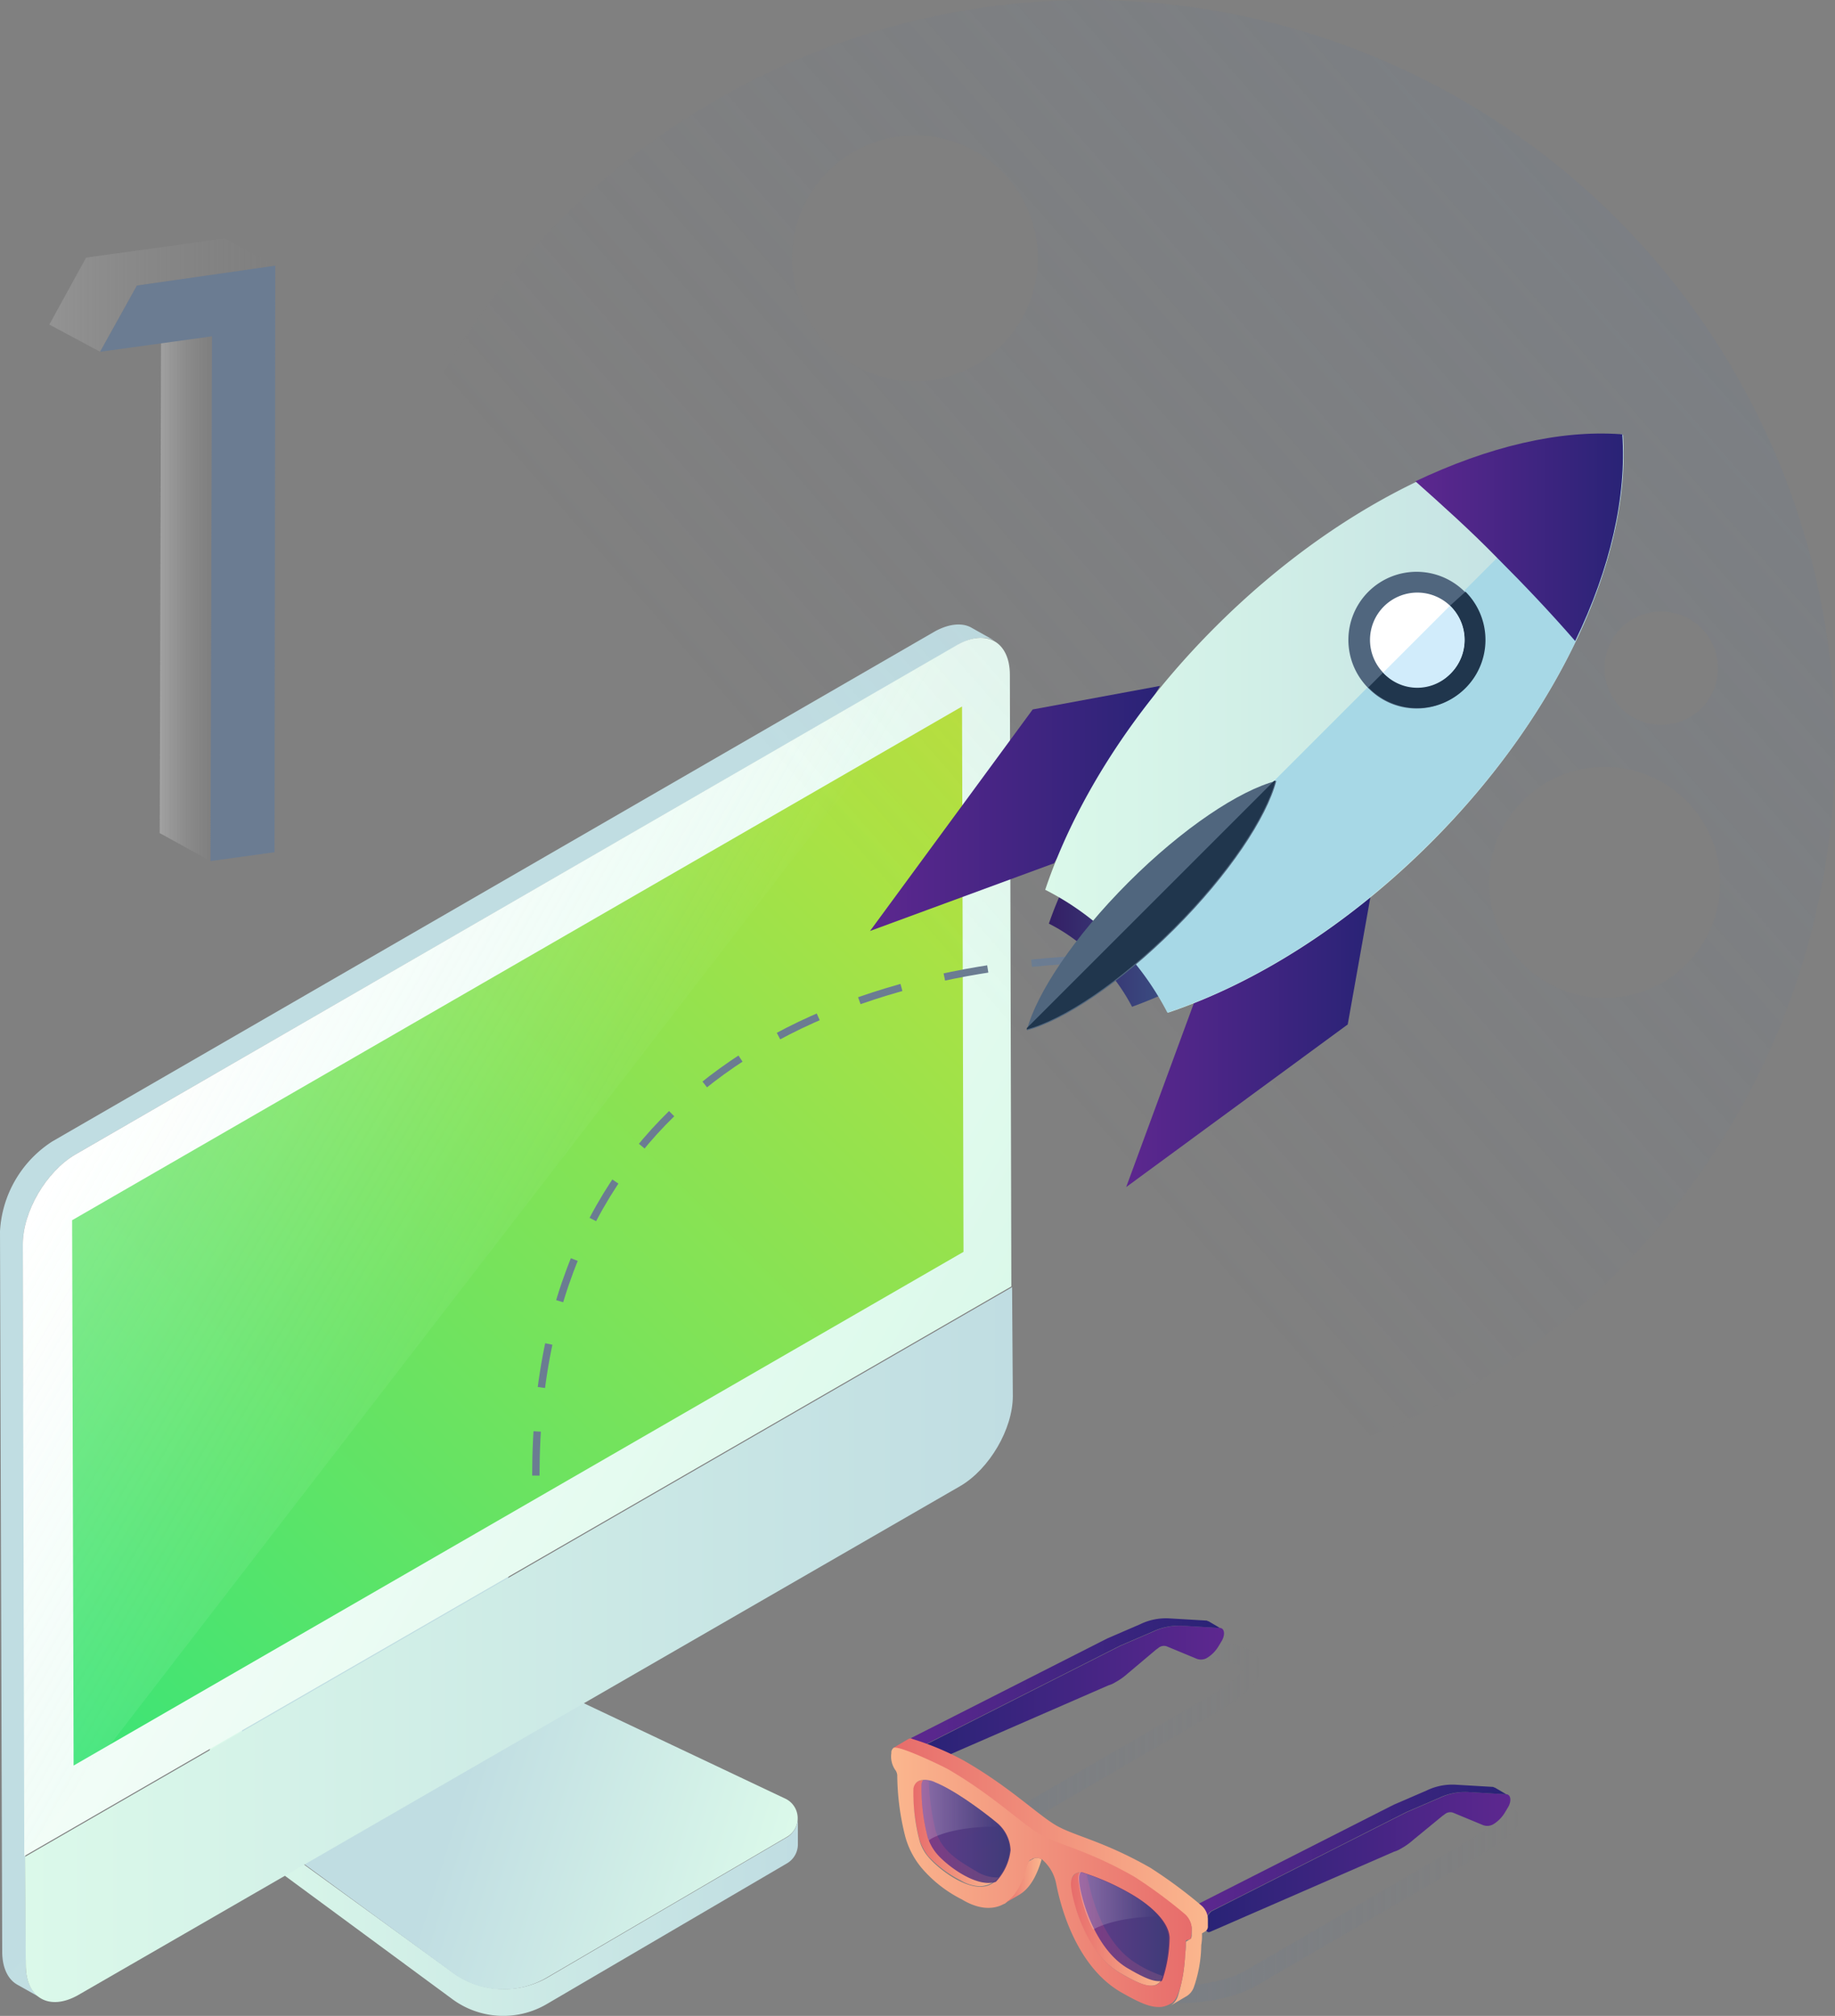 <svg xmlns="http://www.w3.org/2000/svg" xmlns:xlink="http://www.w3.org/1999/xlink" viewBox="0 0 249.3 273.92"><rect x="0" y="0" width="249.3" height="273.92" fill="#808080" stroke="none"/><defs><style>.cls-1{fill:url(#linear-gradient);}.cls-2{fill:url(#linear-gradient-2);}.cls-3{fill:url(#linear-gradient-4);}.cls-4{fill:#e6e6e6;}.cls-5{fill:url(#linear-gradient-5);}.cls-6{fill:url(#linear-gradient-6);}.cls-7{fill:url(#linear-gradient-7);}.cls-8{fill:url(#linear-gradient-8);}.cls-9{fill:url(#linear-gradient-9);}.cls-10{fill:url(#linear-gradient-10);}.cls-11{fill:url(#linear-gradient-12);}.cls-12{fill:none;stroke:#6b7c92;stroke-miterlimit:10;stroke-dasharray:6;}.cls-13{fill:url(#linear-gradient-13);}.cls-14{fill:url(#linear-gradient-14);}.cls-15{fill:url(#linear-gradient-15);}.cls-16{fill:url(#linear-gradient-16);}.cls-17{fill:url(#linear-gradient-17);}.cls-18{fill:url(#linear-gradient-18);}.cls-19{fill:url(#linear-gradient-19);}.cls-20{fill:url(#linear-gradient-20);}.cls-21{fill:url(#linear-gradient-21);}.cls-22{fill:url(#linear-gradient-22);}.cls-23{fill:url(#linear-gradient-23);}.cls-24,.cls-25{opacity:0.75;isolation:isolate;}.cls-24{fill:url(#linear-gradient-24);}.cls-25{fill:url(#linear-gradient-25);}.cls-26{fill:url(#linear-gradient-26);}.cls-27{fill:url(#linear-gradient-27);}.cls-28{fill:url(#linear-gradient-28);}.cls-29{fill:url(#linear-gradient-29);}.cls-30{fill:url(#linear-gradient-30);}.cls-31{fill:url(#linear-gradient-31);}.cls-32{fill:url(#linear-gradient-32);}.cls-33{fill:#a7d8e6;}.cls-34{fill:url(#linear-gradient-33);}.cls-35{fill:#50667e;}.cls-36{fill:#20364d;}.cls-37{fill:#fff;}.cls-38{fill:#d1ecfb;}.cls-39{fill:url(#linear-gradient-34);}.cls-40{fill:url(#linear-gradient-35);}.cls-41{fill:#6b7c92;}</style><linearGradient id="linear-gradient" x1="71.4" y1="71" x2="55.67" y2="75.91" gradientTransform="matrix(1, 0, 0, -1, 0, 276)" gradientUnits="userSpaceOnUse"><stop offset="0" stop-color="#dbf9ea"></stop><stop offset="1" stop-color="#c0dde2"></stop></linearGradient><linearGradient id="linear-gradient-2" x1="39.99" y1="64.64" x2="39.94" y2="64.65" xlink:href="#linear-gradient"></linearGradient><linearGradient id="linear-gradient-4" x1="37.77" y1="78.37" x2="80.82" y2="78.37" xlink:href="#linear-gradient"></linearGradient><linearGradient id="linear-gradient-5" x1="28.09" y1="35.44" x2="108.4" y2="35.44" xlink:href="#linear-gradient"></linearGradient><linearGradient id="linear-gradient-6" x1="109.6" y1="33.74" x2="66.93" y2="47.08" xlink:href="#linear-gradient"></linearGradient><linearGradient id="linear-gradient-7" x1="1916.04" y1="-78.78" x2="2086.38" y2="89.89" gradientTransform="translate(2162.87 276) rotate(180)" xlink:href="#linear-gradient"></linearGradient><linearGradient id="linear-gradient-8" x1="3.4" y1="52.53" x2="137.6" y2="52.53" xlink:href="#linear-gradient"></linearGradient><linearGradient id="linear-gradient-9" x1="17.95" y1="135.93" x2="122.57" y2="75.52" gradientTransform="matrix(1, 0, 0, -1, 0, 276)" gradientUnits="userSpaceOnUse"><stop offset="0" stop-color="#fff"></stop><stop offset="1" stop-color="#dbf9ea"></stop></linearGradient><linearGradient id="linear-gradient-10" x1="-18.33" y1="19.37" x2="146.76" y2="184.46" gradientTransform="matrix(1, 0, 0, -1, 0, 276)" gradientUnits="userSpaceOnUse"><stop offset="0" stop-color="#25e581"></stop><stop offset="1" stop-color="#c4e138"></stop></linearGradient><linearGradient id="linear-gradient-12" x1="17.2" y1="134.63" x2="78.63" y2="99.16" gradientTransform="matrix(1, 0, 0, -1, 0, 276)" gradientUnits="userSpaceOnUse"><stop offset="0" stop-color="#fff" stop-opacity="0.25"></stop><stop offset="1" stop-color="#dbf9ea" stop-opacity="0"></stop></linearGradient><linearGradient id="linear-gradient-13" x1="129.89" y1="35.1" x2="171.37" y2="35.1" gradientTransform="matrix(1, 0, 0, -1, 0, 276)" gradientUnits="userSpaceOnUse"><stop offset="0" stop-color="#6b7c92" stop-opacity="0.25"></stop><stop offset="1" stop-color="#6b7c92" stop-opacity="0"></stop></linearGradient><linearGradient id="linear-gradient-14" x1="158.7" y1="17.11" x2="206.62" y2="17.11" xlink:href="#linear-gradient-13"></linearGradient><linearGradient id="linear-gradient-15" x1="125.1" y1="45.59" x2="166.21" y2="45.59" gradientTransform="matrix(1, 0, 0, -1, 0, 276)" gradientUnits="userSpaceOnUse"><stop offset="0" stop-color="#292376"></stop><stop offset="1" stop-color="#5d278f"></stop></linearGradient><linearGradient id="linear-gradient-16" x1="123.45" y1="46.11" x2="165.9" y2="46.11" gradientTransform="matrix(1, 0, 0, -1, 0, 276)" gradientUnits="userSpaceOnUse"><stop offset="0" stop-color="#5d278f"></stop><stop offset="1" stop-color="#292376"></stop></linearGradient><linearGradient id="linear-gradient-17" x1="164" y1="22.99" x2="205.11" y2="22.99" xlink:href="#linear-gradient-15"></linearGradient><linearGradient id="linear-gradient-18" x1="162.34" y1="23.51" x2="204.79" y2="23.51" xlink:href="#linear-gradient-16"></linearGradient><linearGradient id="linear-gradient-19" x1="124.07" y1="26.9" x2="135.7" y2="26.9" gradientTransform="matrix(1, 0, 0, -1, 0, 276)" gradientUnits="userSpaceOnUse"><stop offset="0" stop-color="#e76c6b"></stop><stop offset="1" stop-color="#fbb78e"></stop></linearGradient><linearGradient id="linear-gradient-20" x1="136.22" y1="20.37" x2="141.54" y2="20.37" xlink:href="#linear-gradient-19"></linearGradient><linearGradient id="linear-gradient-21" x1="145.52" y1="13.87" x2="158.01" y2="13.87" xlink:href="#linear-gradient-19"></linearGradient><linearGradient id="linear-gradient-22" x1="121.31" y1="21.59" x2="164.08" y2="21.59" xlink:href="#linear-gradient-19"></linearGradient><linearGradient id="linear-gradient-23" x1="120.97" y1="20.91" x2="161.87" y2="20.91" gradientTransform="matrix(1, 0, 0, -1, 0, 276)" gradientUnits="userSpaceOnUse"><stop offset="0" stop-color="#fbb78e"></stop><stop offset="1" stop-color="#e76c6b"></stop></linearGradient><linearGradient id="linear-gradient-24" x1="125.02" y1="27.14" x2="137.28" y2="27.14" xlink:href="#linear-gradient-16"></linearGradient><linearGradient id="linear-gradient-25" x1="146.49" y1="14.2" x2="158.75" y2="14.2" xlink:href="#linear-gradient-16"></linearGradient><linearGradient id="linear-gradient-26" x1="146.5" y1="17.7" x2="157.47" y2="17.7" xlink:href="#linear-gradient-12"></linearGradient><linearGradient id="linear-gradient-27" x1="125.02" y1="30.02" x2="136" y2="30.02" xlink:href="#linear-gradient-12"></linearGradient><linearGradient id="linear-gradient-28" x1="251.62" y1="264.99" x2="122.24" y2="152.24" xlink:href="#linear-gradient-13"></linearGradient><linearGradient id="linear-gradient-29" x1="118.2" y1="166.15" x2="157.68" y2="166.15" xlink:href="#linear-gradient-16"></linearGradient><linearGradient id="linear-gradient-30" x1="152.95" y1="134.45" x2="186.25" y2="134.45" xlink:href="#linear-gradient-16"></linearGradient><linearGradient id="linear-gradient-31" x1="142.67" y1="165.38" x2="194.97" y2="165.38" gradientTransform="matrix(1, 0, 0, -1, 0, 276)" gradientUnits="userSpaceOnUse"><stop offset="0" stop-color="#341f66"></stop><stop offset="1" stop-color="#4bbdc4"></stop></linearGradient><linearGradient id="linear-gradient-32" x1="141.89" y1="177.7" x2="220.48" y2="177.7" xlink:href="#linear-gradient"></linearGradient><linearGradient id="linear-gradient-33" x1="192.39" y1="203" x2="220.53" y2="203" xlink:href="#linear-gradient-16"></linearGradient><linearGradient id="linear-gradient-34" x1="21.74" y1="196.55" x2="28.78" y2="196.55" gradientTransform="matrix(1, 0, 0, -1, 0, 276)" gradientUnits="userSpaceOnUse"><stop offset="0" stop-color="#ccc" stop-opacity="0.25"></stop><stop offset="1" stop-color="#999" stop-opacity="0"></stop></linearGradient><linearGradient id="linear-gradient-35" x1="6.66" y1="235.9" x2="37.45" y2="235.9" xlink:href="#linear-gradient-34"></linearGradient></defs><title>Asset 1</title><g id="Layer_2" data-name="Layer 2"><g id="Items"><path class="cls-1" d="M76.1,190.3a1.55,1.55,0,0,0-.8,1.1c0,.1-.1.2-.1.3l-1.1,4L44.6,212.8l-2.1-1.2a2.79,2.79,0,0,0-2.6-.3l4.1-2.4Z"></path><path class="cls-2" d="M40,211.3h0a.1.1,0,0,0-.1.1Z"></path><path class="cls-1" d="M76.1,190.3a1.55,1.55,0,0,0-.8,1.1c0,.1-.1.2-.1.3l-1.1,4L44.6,212.8l-2.1-1.2a2.79,2.79,0,0,0-2.6-.3l4.1-2.4Z"></path><path class="cls-3" d="M73.9,186.5c1.2-.7,3-.6,4.8.5l2.1,1.2-36.2,21L42.5,208c-1.9-1.1-3.6-1.2-4.8-.5Z"></path><polygon class="cls-4" points="80.8 188.2 80.8 191.8 74.1 195.7 44.6 212.8 44.6 209.2 75.3 191.4 80.8 188.2"></polygon><path class="cls-5" d="M108.4,247v3.6a3,3,0,0,1-1.5,2.6L74.3,272.3a11.67,11.67,0,0,1-12.9-.7L34.8,252a13.9,13.9,0,0,1-5.3-6.1,11.46,11.46,0,0,1-1.2-7.4L36,210a4,4,0,0,1,1.8-2.5c.1,0,.2-.1.3-.1s.2-.1.3-.1.3-.1.5-.1h.7a6.07,6.07,0,0,1,3,.9l1.6.9.5.3v3.6l-2.1-1.2a2.79,2.79,0,0,0-2.6-.3l-.1.1a.35.35,0,0,1-.2.1l-.1.1a.35.35,0,0,0-.1.2l-.1.1c-.1.1-.1.2-.2.3v.1a.76.76,0,0,1-.2.4l-7.7,28.5a5.91,5.91,0,0,0,.6,4,8.56,8.56,0,0,0,2.9,3.3l2.7,2,24,17.4a11.85,11.85,0,0,0,12.9.7L107,249.6A3.14,3.14,0,0,0,108.4,247Z"></path><path class="cls-6" d="M31.3,241.1,39,212.6a2.18,2.18,0,0,1,.9-1.3l36.2-21a2.07,2.07,0,0,0-.9,1.3l-7.7,28.5a5.91,5.91,0,0,0,.6,4,8.17,8.17,0,0,0,2.7,3.3l35.9,17a2.94,2.94,0,0,1,.2,5.2L74.3,268.7a11.67,11.67,0,0,1-12.9-.7L34.8,248.5a8.56,8.56,0,0,1-2.9-3.3A6.26,6.26,0,0,1,31.3,241.1Z"></path><path class="cls-7" d="M7.1,155.1,127,85.8c2-1.1,3.8-1.2,5-.5l3.2,1.8c-1.3-.7-3.1-.6-5,.5l-120,69.3c-3.9,2.3-7.1,7.7-7.1,12.2L3.5,267c0,2.2.8,3.8,2.1,4.5l-3.2-1.8c-1.3-.7-2.1-2.3-2.1-4.5L0,167.3A15.52,15.52,0,0,1,7.1,155.1Z"></path><path class="cls-8" d="M3.4,252.3,3.5,267c0,4.5,3.2,6.3,7.1,4.1l119.9-69.2c3.9-2.3,7.1-7.7,7.1-12.2l-.1-14.8L3.4,252.3"></path><path class="cls-9" d="M10.2,156.9c-3.9,2.3-7.1,7.7-7.1,12.2l.2,83.1,134.1-77.4-.2-83.1c0-4.5-3.2-6.3-7.1-4.1L10.2,156.9"></path><polyline class="cls-10" points="130.9 170.1 130.7 96 9.8 165.8 10 239.9 130.9 170.1"></polyline><path class="cls-2" d="M40,211.3h0a.1.1,0,0,0-.1.1Z"></path><path class="cls-11" d="M130.1,87.7,10.2,156.9c-3.9,2.3-7.1,7.7-7.1,12.2l.2,83.1Z"></path><path class="cls-12" d="M72.8,200.5c0-52.7,40.4-70.3,80.9-70.3"></path><g id="Glasses"><path class="cls-13" d="M136.6,258.5a1.27,1.27,0,0,1-.6-.1c-1.5-.8-6.2-3.6-6.2-6.4a2.9,2.9,0,0,1,1.9-2.6l32.1-18.6c5.2-3,5.2-4.2,5.2-4.2-.2-.4-2.1-.9-4-.9a1.2,1.2,0,0,1,0-2.4c1.3,0,5.6.2,6.3,2.6.5,1.9-1.4,4.1-6.3,6.9l-32.1,18.7c-.3.2-.6.4-.6.5,0,.9,2.6,3,5,4.3a1.17,1.17,0,0,1,.5,1.6A1.74,1.74,0,0,1,136.6,258.5Z"></path><path class="cls-14" d="M160.1,272.2h-.2a1.16,1.16,0,0,1-1.2-1.2,1.22,1.22,0,0,1,1.2-1.2c.1,0,5.8.1,9.6-2.2l29-16.9a40.05,40.05,0,0,0,4.2-2.7l-1.1.3a1.14,1.14,0,1,1-.6-2.2c4.7-1.2,5.2,0,5.4.5.5,1.3-.3,2.5-6.7,6.3l-29,16.9C166.7,272.1,161.1,272.2,160.1,272.2Z"></path><path class="cls-15" d="M125.7,237.1l26-13.2.6-.3,4.4-1.9a8.27,8.27,0,0,1,3.9-.8l5.1.3c.7,0,.8,1,.2,1.9l-.3.5a4.67,4.67,0,0,1-1.5,1.6,1.63,1.63,0,0,1-1.5.2l-4.1-1.7a1.17,1.17,0,0,0-1.1.2c-.1.1-.3.2-.4.3l-3.8,3.2a8.85,8.85,0,0,1-1.7,1.2,3.55,3.55,0,0,1-.9.4l-25,10.9c-.3.1-.5,0-.5-.4l.1-1.5A1.19,1.19,0,0,1,125.7,237.1Z"></path><path class="cls-16" d="M164.2,220.3c-.1,0-.2-.1-.3-.1l-5.1-.3a8,8,0,0,0-3.9.8l-4.4,1.9-.6.3-26,13.2a1.19,1.19,0,0,0-.5.9l-.1,1.5a.52.52,0,0,0,.2.4l1.7,1a.52.52,0,0,1-.2-.4l.1-1.5a1.35,1.35,0,0,1,.5-.9l26-13.2.6-.3,4.4-1.9a8.27,8.27,0,0,1,3.9-.8l5.1.3a.37.37,0,0,1,.3.1Z"></path><path class="cls-17" d="M164.6,259.7l26-13.2.6-.3,4.4-1.9a8.27,8.27,0,0,1,3.9-.8l5.1.3c.7,0,.8,1,.2,1.9l-.3.5a4.67,4.67,0,0,1-1.5,1.6,1.63,1.63,0,0,1-1.5.2l-4.1-1.7a1.17,1.17,0,0,0-1.1.2c-.1.1-.3.2-.4.3L192,250a8.85,8.85,0,0,1-1.7,1.2,3.55,3.55,0,0,1-.9.4l-25,10.9c-.3.1-.5,0-.5-.4l.1-1.5A1.8,1.8,0,0,1,164.6,259.7Z"></path><path class="cls-18" d="M203.1,242.9c-.1,0-.2-.1-.3-.1l-5.1-.3a8,8,0,0,0-3.9.8l-4.4,1.9-.6.3-26,13.2a1.19,1.19,0,0,0-.5.9l-.1,1.5a.52.52,0,0,0,.2.4l1.7,1a.52.52,0,0,1-.2-.4l.1-1.5a1.35,1.35,0,0,1,.5-.9l26-13.2.6-.3,4.4-1.9a8.27,8.27,0,0,1,3.9-.8l5.1.3a.37.37,0,0,1,.3.1Z"></path><path class="cls-19" d="M135.7,255.1l-.2.2a2.18,2.18,0,0,1-.5.4,3.57,3.57,0,0,1-1.9.6,5.56,5.56,0,0,1-2.6-.8,15.8,15.8,0,0,1-4.4-3.3,7.24,7.24,0,0,1-1.2-2.3,30.78,30.78,0,0,1-.9-6.3V243a1.34,1.34,0,0,1,1.4-1.1,2.49,2.49,0,0,1,.8.1v.3a32.66,32.66,0,0,0,.9,6.4,6.32,6.32,0,0,0,1.2,2.3c.8,1,1.8,1.8,4.4,3.3A5.22,5.22,0,0,0,135.7,255.1Z"></path><path class="cls-20" d="M141.4,252.6a.1.1,0,0,1,.1.1c-.6,2-1.5,3.9-3.1,4.8l-2.2,1.3c1.6-1,2.6-3,3.2-5.1a4.88,4.88,0,0,1,.3-.7l.1-.1.1-.1h.1a.1.1,0,0,0,.1-.1h.1a1,1,0,0,1,1.2-.1Z"></path><path class="cls-21" d="M158,268.5a.76.76,0,0,1-.2.4,1.41,1.41,0,0,1-.6.7,1.42,1.42,0,0,1-.6.2c-.8.1-1.8-.2-4.4-1.7s-4.7-4.4-6-8.6a7.68,7.68,0,0,1-.7-2.8,2,2,0,0,1,.6-2.1,1.33,1.33,0,0,1,1.1-.1c.2,0,.3.1.5.2a1.7,1.7,0,0,0,.1.7c.2.8.4,1.8.7,2.7,1.3,4.2,3.3,7.1,5.9,8.7A16.25,16.25,0,0,0,158,268.5Z"></path><path class="cls-22" d="M163.2,258.9a65,65,0,0,0-6.9-5.1c-6.3-3.6-10.2-4.3-12.7-5.7s-6.4-5.3-12.7-8.9a38,38,0,0,0-6.9-2.9.64.64,0,0,0-.6,0l-2.2,1.3a.63.63,0,0,1,.6,0,41.21,41.21,0,0,1,6.9,2.9c6.3,3.6,10.2,7.5,12.7,8.9s6.4,2.1,12.7,5.7a77.15,77.15,0,0,1,6.9,5.1,2.62,2.62,0,0,1,.9,1.8v.9a.9.9,0,0,1-.1.5l-.6.4c-.1,0-.1.1-.1.3a8.08,8.08,0,0,1-.1,1.5,21.28,21.28,0,0,1-1,5.7,2.42,2.42,0,0,1-1.1,1.3l2.2-1.3a2.37,2.37,0,0,0,1.1-1.3,18,18,0,0,0,1-5.7,7.08,7.08,0,0,0,.1-1.5v-.1l.5-.3a.78.78,0,0,0,.3-.7v-.9A2.48,2.48,0,0,0,163.2,258.9Z"></path><path class="cls-23" d="M161.9,261.9a2.83,2.83,0,0,0-.9-1.8,65,65,0,0,0-6.9-5.1c-6.3-3.6-10.2-4.3-12.7-5.7s-6.4-5.3-12.6-8.9c-.7-.4-6.7-3.3-7.4-2.9h0a.78.78,0,0,0-.3.7,3.22,3.22,0,0,0,.6,2.4,1.42,1.42,0,0,1,.2.6,34.6,34.6,0,0,0,1.1,8.4,11.3,11.3,0,0,0,2.2,4.2,17.48,17.48,0,0,0,5.5,4.3c1.8,1.1,3.9,1.6,5.7.6a.35.35,0,0,0,.2-.1l.1-.1a.1.1,0,0,0,.1-.1c1.4-1,2.2-2.9,2.7-4.8a4.88,4.88,0,0,1,.3-.7.1.1,0,0,1,.1-.1h0c0-.1.1-.1.2-.1l.1-.1h0a1.26,1.26,0,0,1,1.2,0h.1a5.8,5.8,0,0,1,2,3.4c1,5.1,3.6,11.7,8.8,14.7,2.8,1.6,4.1,2.1,5.5,2a3.69,3.69,0,0,0,1.5-.6,2.58,2.58,0,0,0,.7-1.1c1.1-2.5,1.1-7.3,1.1-7.3h0l.1-.1s.3,0,.4-.1h.1c.1-.1.1,0,.1-.2h0A6.6,6.6,0,0,0,161.9,261.9ZM135,255.8c-2.7,2-7.5-1.8-8.9-3.5a5.67,5.67,0,0,1-1.2-2.3,25.5,25.5,0,0,1-.8-7c.3-1.4,1.6-1.3,2.9-.8,2.9,1.1,7.3,4.5,8.5,5.6a5.09,5.09,0,0,1,1.7,3.5A7,7,0,0,1,135,255.8Zm22.8,13.1a1.26,1.26,0,0,1-1.2.9h-.2c-.8,0-1.8-.3-4.2-1.7-4.9-2.8-6.7-10.5-6.7-12.1,0-1.2.7-1.8,1.7-1.5a32.84,32.84,0,0,1,6.8,3.1c1.8,1,4.7,3.3,4.7,5.8A15.25,15.25,0,0,1,157.8,268.9Z"></path><path class="cls-24" d="M135.6,247.8c-1.3-1.1-5.6-4.4-8.5-5.6a2.7,2.7,0,0,0-1.7-.3,1.07,1.07,0,0,0-.2.6,25.87,25.87,0,0,0,.8,7,6.32,6.32,0,0,0,1.2,2.3c1.2,1.5,5.4,4.8,8.1,3.9a7.47,7.47,0,0,0,2-4.3A5.12,5.12,0,0,0,135.6,247.8Z"></path><path class="cls-25" d="M154.1,257.6a32.84,32.84,0,0,0-6.8-3.1,1.09,1.09,0,0,0-.5-.1,1.64,1.64,0,0,0-.2,1c0,1.5,1.8,9.3,6.7,12.1,2.4,1.4,3.4,1.7,4.2,1.7h.3c.1-.1.1-.2.2-.4a18.74,18.74,0,0,0,.9-5.5C158.8,260.9,155.9,258.7,154.1,257.6Z"></path><path class="cls-26" d="M148.5,262.2s2.6-1.7,8.9-1.8a12.34,12.34,0,0,0-3.4-2.8,32.84,32.84,0,0,0-6.8-3.1,1.09,1.09,0,0,0-.5-.1,1.64,1.64,0,0,0-.2,1A19.78,19.78,0,0,0,148.5,262.2Z"></path><path class="cls-27" d="M136,248.2c-.1-.2-.3-.3-.4-.4-1.3-1.1-5.6-4.4-8.5-5.6a2.7,2.7,0,0,0-1.7-.3,1.07,1.07,0,0,0-.2.6,25.87,25.87,0,0,0,.8,7c.1.2.1.4.2.6C126.1,250,128.9,248.1,136,248.2Z"></path></g><path class="cls-28" d="M148.1,0A101.3,101.3,0,1,0,249.3,101.3,101.38,101.38,0,0,0,148.1,0ZM124.3,51.8A16.7,16.7,0,1,1,141,35.1,16.73,16.73,0,0,1,124.3,51.8ZM225.7,83.1a7.7,7.7,0,1,1-7.7,7.7A7.64,7.64,0,0,1,225.7,83.1ZM218,135.6a15.7,15.7,0,1,1,15.7-15.7A15.66,15.66,0,0,1,218,135.6Z"></path><polygon class="cls-29" points="157.6 93.2 140.3 96.4 118.2 126.5 143.2 117.3 157.6 93.2"></polygon><polygon class="cls-30" points="186.2 121.8 183.1 139.2 153 161.3 162.2 136.3 186.2 121.8"></polygon><path class="cls-31" d="M149.1,130.4a26.39,26.39,0,0,1,4.7,6.4,62.57,62.57,0,0,0,23.7-15.4c11.8-11.8,18.1-26,17.3-36.9-10.8-.8-25,5.5-36.9,17.3-7.4,7.4-12.7,15.8-15.4,23.7A24.66,24.66,0,0,1,149.1,130.4Z"></path><path class="cls-32" d="M151.6,127.9a39,39,0,0,1,7.1,9.7c11.9-4,24.5-11.9,35.7-23.1,17.8-17.8,27.2-39.2,26.1-55.4-16.3-1.2-37.6,8.3-55.4,26.1C153.9,96.4,146,109,142,120.9A37.44,37.44,0,0,1,151.6,127.9Z"></path><path class="cls-33" d="M220.4,59h-.2l-68.8,68.8.1.1a39,39,0,0,1,7.1,9.7c11.9-4,24.5-11.9,35.7-23.1C212.2,96.7,221.6,75.3,220.4,59Z"></path><path class="cls-34" d="M220.4,59h-.2c-8.4-.6-18,1.7-27.9,6.4,3.7,3.3,7.5,6.7,11.1,10.4h0l.1.1c3.7,3.7,7.2,7.4,10.5,11.2C218.8,77.2,221,67.4,220.4,59Z"></path><path class="cls-35" d="M173.4,106.1c-5,1.3-12.7,6.4-20.1,13.8S140.8,135,139.5,140c5-1.3,12.7-6.4,20.1-13.8S172.1,111.1,173.4,106.1Z"></path><path class="cls-36" d="M173.1,106.1l-33.6,33.6c0,.1,0,.2-.1.2,5-1.3,12.7-6.4,20.1-13.8S172,111,173.3,106C173.3,106.1,173.2,106.1,173.1,106.1Z"></path><path class="cls-35" d="M185.9,93.5a9.26,9.26,0,1,1,13.1,0,9.12,9.12,0,0,1-13.1,0Z"></path><path class="cls-37" d="M197.1,82.4a6.43,6.43,0,1,0,0,9.1,6.46,6.46,0,0,0,0-9.1Z"></path><path class="cls-36" d="M199.1,80.4h0L197,82.3l.1.1a6.43,6.43,0,1,1-9.1,9.1l-.1-.1-2,2a.1.1,0,0,0,.1.1,9.26,9.26,0,1,0,13.1-13.1Z"></path><path class="cls-38" d="M197.1,91.5a6.46,6.46,0,0,0,0-9.1l-.1-.1-9.1,9.1.1.1A6.28,6.28,0,0,0,197.1,91.5Z"></path><polygon class="cls-39" points="21.7 113.2 28.6 117 28.8 45.7 21.9 41.9 21.7 113.2"></polygon><polygon class="cls-40" points="30.5 32.4 11.7 35 6.7 44.1 13.6 47.8 18.6 38.8 37.4 36.1 30.5 32.4"></polygon><polygon class="cls-39" points="21.7 113.2 28.6 117 28.8 45.7 21.9 41.9 21.7 113.2"></polygon><polygon class="cls-40" points="30.5 32.4 11.7 35 6.7 44.1 13.6 47.8 18.6 38.8 37.4 36.1 30.5 32.4"></polygon><polygon class="cls-41" points="37.4 36.1 37.3 115.8 28.6 117 28.8 45.7 13.6 47.8 18.6 38.8 37.4 36.1"></polygon></g></g></svg>
